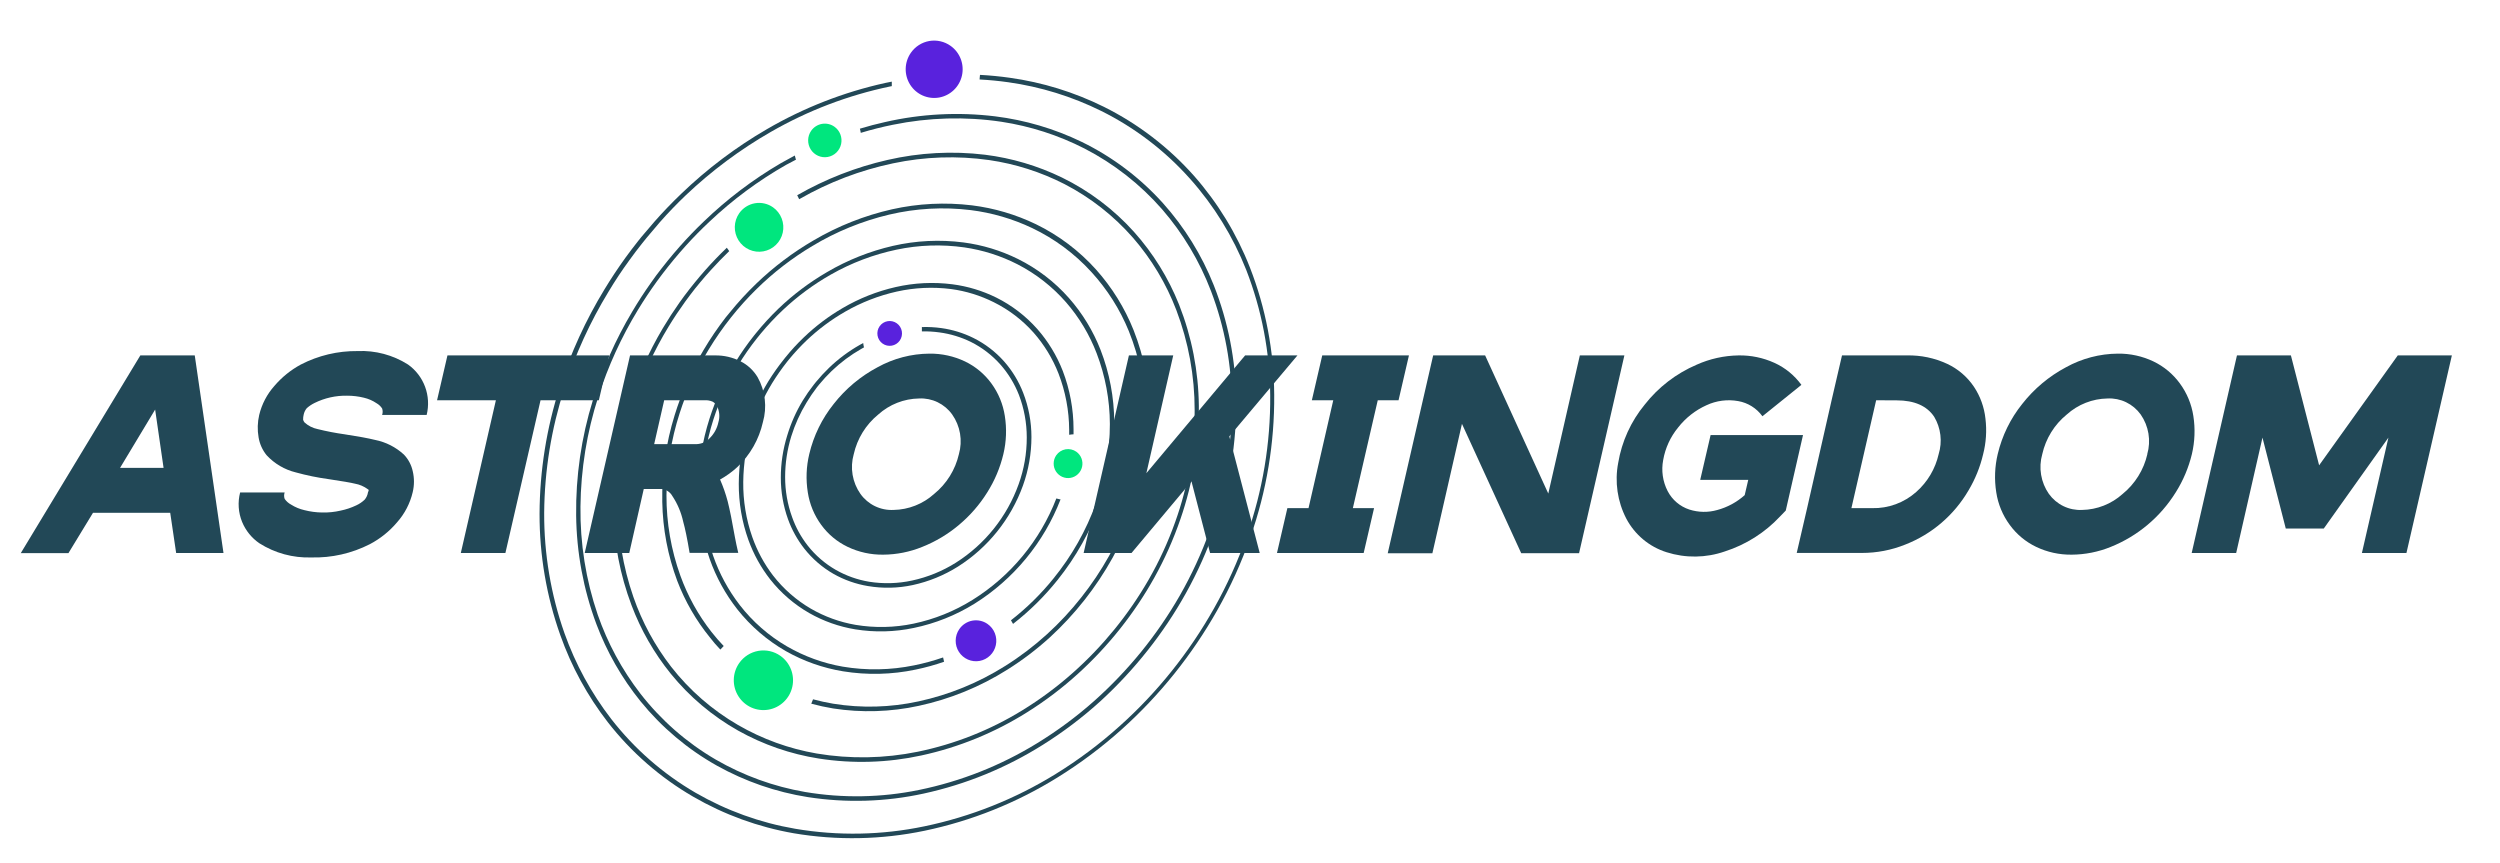 <?xml version="1.0" encoding="utf-8"?>
<svg xmlns="http://www.w3.org/2000/svg" fill="none" height="100%" overflow="visible" preserveAspectRatio="none" style="display: block;" viewBox="0 0 194 67" width="100%">
<g id="ASTROKINGDOM_LOGO_DK_LOGO-5741646a712be5549a62d81d02bc2fa9 1">
<path clip-rule="evenodd" d="M64.395 34.824C65 35.299 64.181 36.363 63.588 35.888C62.995 35.413 63.802 34.349 64.395 34.824Z" fill="#224857" fill-rule="evenodd" id="Vector"/>
<path clip-rule="evenodd" d="M64.282 33.204C64.426 32.854 64.593 32.515 64.782 32.188C64.952 31.891 65.138 31.604 65.339 31.328L65.456 31.177C65.671 30.906 65.901 30.647 66.145 30.402C66.635 29.913 67.184 29.489 67.779 29.139C68.44 28.747 69.157 28.459 69.904 28.286C70.643 28.112 71.406 28.069 72.159 28.16C72.766 28.231 73.357 28.401 73.91 28.664C74.545 28.966 75.117 29.388 75.596 29.906C76.046 30.397 76.408 30.963 76.664 31.579C76.978 32.334 77.147 33.141 77.164 33.959C77.183 34.85 77.046 35.738 76.761 36.582C76.459 37.488 76.006 38.335 75.422 39.087C74.847 39.84 74.152 40.49 73.365 41.012C72.624 41.497 71.806 41.849 70.945 42.052C70.152 42.239 69.331 42.273 68.525 42.153C67.868 42.057 67.234 41.845 66.65 41.528C66.032 41.189 65.484 40.734 65.036 40.188C64.653 39.716 64.347 39.185 64.129 38.616C63.992 38.255 63.885 37.883 63.81 37.504H64.004L64.165 37.471C64.233 37.808 64.33 38.139 64.456 38.458C64.666 39.001 64.96 39.506 65.327 39.956C66.165 40.967 67.344 41.631 68.638 41.82C69.4 41.931 70.175 41.898 70.925 41.723C71.744 41.531 72.523 41.197 73.228 40.736C74.742 39.738 75.878 38.256 76.455 36.529C76.723 35.728 76.85 34.886 76.83 34.04C76.813 33.264 76.653 32.499 76.358 31.782C76.113 31.198 75.769 30.66 75.341 30.195C74.883 29.702 74.336 29.302 73.728 29.017C73.204 28.77 72.645 28.609 72.07 28.538C71.356 28.453 70.633 28.495 69.933 28.66C69.223 28.825 68.543 29.099 67.916 29.472C67.352 29.812 66.832 30.221 66.367 30.69C66.148 30.91 65.939 31.14 65.742 31.38L65.633 31.523C65.436 31.782 65.255 32.054 65.089 32.335C64.92 32.622 64.771 32.921 64.641 33.228C64.528 33.207 64.413 33.196 64.298 33.196L64.282 33.204Z" fill="#224857" fill-rule="evenodd" id="Vector_2"/>
<path clip-rule="evenodd" d="M63.871 35.372C63.945 35.42 64.008 35.483 64.057 35.556C64.107 35.629 64.141 35.712 64.157 35.799C64.174 35.885 64.174 35.975 64.155 36.061C64.137 36.148 64.102 36.23 64.051 36.302C64.001 36.375 63.936 36.436 63.861 36.483C63.787 36.53 63.703 36.561 63.617 36.575C63.53 36.588 63.441 36.584 63.356 36.562C63.27 36.54 63.191 36.502 63.121 36.448C63.047 36.4 62.983 36.337 62.934 36.264C62.885 36.191 62.851 36.108 62.834 36.021C62.817 35.934 62.818 35.845 62.836 35.758C62.854 35.672 62.89 35.59 62.94 35.517C62.991 35.445 63.055 35.384 63.13 35.337C63.205 35.29 63.288 35.259 63.375 35.245C63.462 35.232 63.55 35.236 63.636 35.258C63.721 35.279 63.801 35.318 63.871 35.372Z" fill="#224857" fill-rule="evenodd" id="Vector_3"/>
<path clip-rule="evenodd" d="M69.59 25.086C69.797 25.233 69.939 25.457 69.982 25.709C70.025 25.961 69.968 26.22 69.822 26.428C69.676 26.637 69.453 26.779 69.203 26.823C68.953 26.867 68.696 26.809 68.489 26.662C68.281 26.515 68.14 26.291 68.097 26.039C68.053 25.788 68.111 25.529 68.257 25.32C68.403 25.111 68.625 24.969 68.875 24.925C69.125 24.881 69.382 24.939 69.59 25.086Z" fill="#5922DD" fill-rule="evenodd" id="Vector_4"/>
<path clip-rule="evenodd" d="M83.525 35.055C83.705 35.183 83.844 35.362 83.923 35.57C84.002 35.777 84.019 36.003 83.971 36.22C83.923 36.437 83.812 36.634 83.652 36.788C83.493 36.941 83.291 37.044 83.074 37.082C82.857 37.12 82.633 37.093 82.431 37.004C82.229 36.914 82.058 36.767 81.939 36.58C81.82 36.392 81.759 36.174 81.764 35.952C81.768 35.73 81.838 35.514 81.964 35.331C82.048 35.21 82.155 35.106 82.28 35.026C82.404 34.946 82.542 34.892 82.687 34.866C82.832 34.841 82.981 34.844 83.125 34.877C83.269 34.909 83.404 34.97 83.525 35.055Z" fill="#00E67E" fill-rule="evenodd" id="Vector_5"/>
<path clip-rule="evenodd" d="M76.632 48.419C76.889 48.597 77.087 48.848 77.202 49.14C77.317 49.431 77.344 49.751 77.278 50.058C77.213 50.365 77.059 50.646 76.835 50.864C76.612 51.083 76.328 51.23 76.022 51.287C75.715 51.344 75.398 51.308 75.112 51.183C74.826 51.059 74.582 50.852 74.413 50.589C74.243 50.325 74.155 50.017 74.16 49.703C74.164 49.389 74.261 49.083 74.438 48.825C74.555 48.653 74.705 48.505 74.879 48.392C75.053 48.278 75.247 48.2 75.451 48.162C75.655 48.125 75.864 48.128 76.067 48.172C76.27 48.216 76.462 48.3 76.632 48.419Z" fill="#5922DD" fill-rule="evenodd" id="Vector_6"/>
<path clip-rule="evenodd" d="M60.563 50.896C60.935 51.159 61.221 51.528 61.385 51.955C61.549 52.382 61.584 52.848 61.484 53.295C61.385 53.742 61.156 54.149 60.827 54.464C60.497 54.78 60.082 54.991 59.634 55.069C59.186 55.147 58.725 55.09 58.309 54.905C57.894 54.719 57.542 54.414 57.299 54.027C57.055 53.641 56.931 53.19 56.942 52.732C56.954 52.274 57.099 51.83 57.361 51.456C57.712 50.954 58.246 50.613 58.847 50.508C59.448 50.403 60.065 50.542 60.563 50.896Z" fill="#00E67E" fill-rule="evenodd" id="Vector_7"/>
<path clip-rule="evenodd" d="M59.987 16.088C60.291 16.304 60.526 16.605 60.66 16.955C60.794 17.305 60.823 17.687 60.742 18.053C60.661 18.419 60.474 18.752 60.204 19.011C59.935 19.27 59.595 19.443 59.228 19.507C58.861 19.572 58.484 19.526 58.143 19.374C57.802 19.223 57.514 18.973 57.314 18.657C57.114 18.341 57.012 17.972 57.02 17.597C57.029 17.222 57.147 16.858 57.361 16.551C57.649 16.14 58.087 15.86 58.579 15.773C59.071 15.686 59.577 15.8 59.987 16.088Z" fill="#00E67E" fill-rule="evenodd" id="Vector_8"/>
<path clip-rule="evenodd" d="M64.75 9.831C64.96 9.979 65.121 10.186 65.213 10.427C65.306 10.667 65.325 10.93 65.27 11.182C65.214 11.433 65.085 11.662 64.9 11.841C64.715 12.018 64.481 12.137 64.229 12.181C63.976 12.226 63.717 12.194 63.482 12.089C63.248 11.985 63.05 11.813 62.913 11.596C62.776 11.378 62.706 11.124 62.712 10.866C62.718 10.608 62.8 10.358 62.947 10.148C63.145 9.865 63.445 9.673 63.783 9.613C64.121 9.554 64.469 9.632 64.75 9.831Z" fill="#00E67E" fill-rule="evenodd" id="Vector_9"/>
<path clip-rule="evenodd" d="M73.764 3.557C74.122 3.81 74.396 4.165 74.554 4.575C74.711 4.986 74.744 5.434 74.648 5.863C74.552 6.293 74.333 6.684 74.016 6.987C73.7 7.291 73.301 7.493 72.871 7.569C72.44 7.644 71.997 7.589 71.597 7.411C71.198 7.233 70.859 6.94 70.625 6.568C70.391 6.197 70.272 5.764 70.282 5.324C70.292 4.884 70.432 4.457 70.683 4.097C70.85 3.857 71.062 3.653 71.307 3.496C71.552 3.339 71.826 3.233 72.112 3.182C72.398 3.132 72.692 3.139 72.975 3.204C73.259 3.268 73.527 3.388 73.764 3.557Z" fill="#5922DD" fill-rule="evenodd" id="Vector_10"/>
<path clip-rule="evenodd" d="M71.562 25.379C72.06 25.365 72.557 25.392 73.05 25.46C73.915 25.58 74.756 25.839 75.539 26.227C76.441 26.675 77.248 27.293 77.919 28.047C78.551 28.764 79.052 29.589 79.399 30.483C79.823 31.577 80.04 32.74 80.04 33.914C80.039 35.196 79.816 36.469 79.383 37.674C78.443 40.279 76.667 42.493 74.337 43.968C73.257 44.647 72.069 45.132 70.824 45.402C69.683 45.648 68.506 45.674 67.356 45.479C66.418 45.324 65.514 45.005 64.686 44.537C63.811 44.035 63.041 43.369 62.415 42.575C61.874 41.885 61.446 41.112 61.148 40.285C60.78 39.255 60.591 38.168 60.592 37.073C60.59 35.962 60.758 34.857 61.088 33.796C61.375 32.842 61.782 31.927 62.298 31.076C62.556 30.654 62.839 30.247 63.145 29.858C63.23 29.748 63.23 29.748 63.318 29.642C63.635 29.258 63.972 28.892 64.331 28.546C65.048 27.855 65.849 27.258 66.714 26.767L66.984 26.617C66.996 26.732 67.016 26.846 67.045 26.958L66.839 27.072C66.004 27.547 65.231 28.124 64.536 28.79C64.192 29.124 63.867 29.476 63.56 29.846C63.48 29.951 63.48 29.951 63.395 30.052C63.103 30.432 62.834 30.828 62.588 31.238C62.087 32.06 61.689 32.941 61.402 33.861C61.087 34.886 60.927 35.952 60.926 37.025C60.925 38.083 61.108 39.133 61.467 40.127C61.748 40.925 62.157 41.671 62.677 42.336C63.279 43.103 64.023 43.745 64.867 44.228C65.665 44.681 66.536 44.991 67.44 45.142C68.551 45.319 69.685 45.288 70.784 45.048C71.986 44.788 73.133 44.32 74.176 43.664C76.43 42.238 78.145 40.094 79.048 37.573C79.467 36.409 79.68 35.18 79.677 33.943C79.678 32.811 79.47 31.689 79.064 30.633C78.726 29.774 78.242 28.981 77.632 28.29C76.986 27.562 76.207 26.965 75.337 26.532C74.575 26.159 73.758 25.911 72.917 25.797C72.46 25.733 71.999 25.706 71.538 25.716V25.622C71.538 25.537 71.538 25.448 71.538 25.363L71.562 25.379Z" fill="#224857" fill-rule="evenodd" id="Vector_11"/>
<path clip-rule="evenodd" d="M82.299 38.754C81 42.11 78.655 44.951 75.616 46.851C74.169 47.746 72.579 48.381 70.917 48.727C69.42 49.045 67.878 49.082 66.367 48.837C65.113 48.631 63.904 48.203 62.798 47.574C61.63 46.905 60.601 46.018 59.765 44.959C59.044 44.035 58.474 43.002 58.075 41.897C57.573 40.495 57.321 39.015 57.329 37.524C57.337 36.007 57.576 34.501 58.039 33.057C58.431 31.84 58.964 30.673 59.628 29.581C59.996 28.988 60.4 28.417 60.838 27.872L60.951 27.73C61.388 27.189 61.86 26.676 62.362 26.195C63.28 25.311 64.3 24.541 65.399 23.901C66.677 23.153 68.06 22.605 69.501 22.276C70.947 21.945 72.439 21.872 73.91 22.061C75.093 22.215 76.243 22.563 77.314 23.093C78.518 23.693 79.597 24.52 80.492 25.529C81.334 26.487 82.003 27.587 82.468 28.777C83.021 30.219 83.305 31.751 83.307 33.297C83.307 33.431 83.307 33.561 83.307 33.703C83.193 33.707 83.08 33.719 82.968 33.74C82.968 33.614 82.968 33.488 82.968 33.362C82.96 31.861 82.678 30.375 82.137 28.977C81.682 27.819 81.03 26.749 80.21 25.817C79.338 24.835 78.286 24.031 77.112 23.45C76.073 22.931 74.958 22.587 73.809 22.431C72.402 22.251 70.975 22.317 69.59 22.626C68.188 22.94 66.841 23.464 65.593 24.181C64.517 24.797 63.518 25.54 62.616 26.394C62.128 26.86 61.667 27.355 61.237 27.876L61.068 28.087C60.649 28.619 60.261 29.175 59.906 29.752C59.261 30.815 58.743 31.95 58.361 33.135C57.921 34.516 57.69 35.956 57.676 37.406C57.66 38.859 57.897 40.304 58.377 41.674C58.754 42.75 59.299 43.759 59.991 44.663C60.796 45.7 61.791 46.573 62.923 47.233C63.995 47.853 65.168 48.278 66.388 48.488C67.882 48.738 69.41 48.707 70.893 48.394C72.514 48.053 74.063 47.429 75.47 46.551C78.428 44.708 80.71 41.945 81.972 38.681C82.059 38.709 82.148 38.73 82.238 38.746H82.291L82.299 38.754Z" fill="#224857" fill-rule="evenodd" id="Vector_12"/>
<path clip-rule="evenodd" d="M73.276 51.346C72.552 51.599 71.813 51.804 71.062 51.959C69.204 52.352 67.29 52.398 65.415 52.093C63.857 51.836 62.355 51.306 60.979 50.526C59.529 49.695 58.251 48.592 57.212 47.278C56.293 46.106 55.571 44.79 55.074 43.383C54.461 41.634 54.159 39.789 54.183 37.934C54.199 36.084 54.494 34.246 55.058 32.485C55.543 30.971 56.205 29.521 57.03 28.164C57.479 27.426 57.974 26.717 58.511 26.041L58.656 25.862C59.2 25.19 59.785 24.553 60.406 23.953C61.55 22.859 62.819 21.905 64.185 21.111C65.773 20.179 67.492 19.495 69.283 19.081C71.081 18.668 72.936 18.577 74.765 18.813C76.234 19.005 77.662 19.439 78.992 20.096C80.491 20.838 81.833 21.865 82.944 23.121C83.993 24.309 84.826 25.674 85.404 27.153C86.096 28.937 86.456 30.834 86.465 32.749C86.473 34.876 86.117 36.989 85.412 38.994C84.64 41.181 83.504 43.22 82.053 45.024C81.042 46.286 79.887 47.424 78.612 48.415C78.563 48.319 78.51 48.225 78.451 48.134C79.664 47.19 80.766 46.108 81.734 44.91C83.168 43.151 84.294 41.159 85.061 39.018C85.764 37.057 86.124 34.988 86.126 32.903C86.119 31.028 85.772 29.171 85.102 27.421C84.547 25.97 83.743 24.628 82.726 23.458C81.666 22.246 80.388 21.245 78.959 20.51C77.665 19.85 76.273 19.407 74.837 19.198C73.086 18.949 71.305 19.008 69.574 19.373C67.786 19.749 66.066 20.401 64.476 21.306C63.133 22.069 61.884 22.991 60.757 24.051C60.144 24.629 59.566 25.245 59.027 25.895C58.93 26.008 58.837 26.126 58.745 26.244C58.218 26.906 57.733 27.6 57.292 28.323C56.485 29.65 55.836 31.069 55.361 32.55C54.807 34.273 54.516 36.071 54.498 37.881C54.475 39.666 54.76 41.441 55.34 43.128C55.818 44.507 56.516 45.799 57.406 46.953C58.412 48.249 59.656 49.338 61.072 50.161C62.412 50.936 63.876 51.468 65.399 51.732C67.236 52.041 69.113 52.006 70.937 51.631C71.699 51.477 72.449 51.272 73.184 51.017C73.203 51.128 73.229 51.238 73.26 51.346H73.276Z" fill="#224857" fill-rule="evenodd" id="Vector_13"/>
<path clip-rule="evenodd" d="M55.905 50.412C55.619 50.112 55.344 49.803 55.098 49.478C54.021 48.156 53.162 46.669 52.553 45.073C51.822 43.114 51.43 41.045 51.392 38.953C51.352 36.672 51.676 34.399 52.352 32.221C52.9 30.445 53.656 28.741 54.606 27.145C55.122 26.276 55.691 25.439 56.308 24.64L56.643 24.234C57.281 23.447 57.966 22.701 58.696 22C60.037 20.711 61.526 19.588 63.133 18.654C65.026 17.54 67.079 16.727 69.219 16.242C71.254 15.787 73.352 15.683 75.422 15.934C77.146 16.149 78.824 16.644 80.391 17.4C82.154 18.258 83.735 19.451 85.049 20.912C86.288 22.297 87.275 23.89 87.966 25.618C88.789 27.704 89.224 29.924 89.248 32.168C89.267 34.657 88.858 37.13 88.038 39.477C87.584 40.795 87.014 42.069 86.336 43.286C85.054 45.593 83.411 47.676 81.472 49.458C80.442 50.395 79.331 51.238 78.153 51.976C76.046 53.302 73.725 54.248 71.296 54.773C69.114 55.249 66.864 55.318 64.657 54.977C64.084 54.883 63.516 54.759 62.955 54.607C63.008 54.493 63.052 54.38 63.092 54.266C63.606 54.404 64.126 54.518 64.653 54.607C66.853 54.963 69.099 54.902 71.276 54.428C73.657 53.912 75.93 52.983 77.995 51.683C79.154 50.957 80.246 50.128 81.258 49.206C82.216 48.333 83.101 47.383 83.904 46.364C84.707 45.352 85.427 44.276 86.058 43.148C86.724 41.954 87.283 40.702 87.728 39.408C88.528 37.099 88.924 34.667 88.897 32.221C88.873 29.98 88.431 27.764 87.594 25.687C86.905 24.003 85.924 22.455 84.698 21.115C83.399 19.689 81.838 18.529 80.101 17.7C78.59 16.982 76.975 16.51 75.317 16.303C73.21 16.046 71.075 16.165 69.009 16.652C66.907 17.15 64.893 17.972 63.04 19.089C61.471 20.024 60.018 21.145 58.712 22.427C57.291 23.823 56.047 25.392 55.01 27.096C54.06 28.658 53.297 30.328 52.739 32.071C52.074 34.131 51.73 36.283 51.718 38.45C51.714 40.57 52.078 42.674 52.795 44.667C53.364 46.247 54.181 47.725 55.215 49.044C55.514 49.422 55.828 49.787 56.159 50.132C56.07 50.219 55.986 50.308 55.905 50.4V50.412Z" fill="#224857" fill-rule="evenodd" id="Vector_14"/>
<path clip-rule="evenodd" d="M61.87 15.146C64.055 13.894 66.412 12.973 68.864 12.413C71.347 11.84 73.909 11.702 76.438 12.007C78.509 12.266 80.524 12.863 82.404 13.774C84.518 14.805 86.416 16.236 87.994 17.988C89.481 19.65 90.666 21.562 91.495 23.637C92.481 26.139 93.002 28.802 93.031 31.494C93.063 34.483 92.58 37.455 91.603 40.277C91.06 41.859 90.377 43.39 89.563 44.849C88.015 47.616 86.033 50.113 83.694 52.244C82.459 53.371 81.125 54.383 79.709 55.269C77.186 56.856 74.409 57.991 71.502 58.623C68.884 59.195 66.183 59.277 63.536 58.862C61.342 58.517 59.226 57.784 57.284 56.698C55.276 55.567 53.497 54.064 52.041 52.268C50.753 50.674 49.727 48.882 49.004 46.961C48.12 44.614 47.643 42.133 47.593 39.623C47.543 36.886 47.931 34.16 48.742 31.547C49.4 29.416 50.307 27.371 51.444 25.456C51.848 24.778 52.275 24.12 52.731 23.474C52.976 23.128 53.23 22.787 53.493 22.451C53.622 22.28 53.755 22.114 53.897 21.944C54.167 21.615 54.441 21.286 54.723 20.969C55.248 20.376 55.794 19.808 56.361 19.264L56.401 19.223C56.457 19.315 56.519 19.403 56.587 19.487C56.099 19.958 55.623 20.445 55.167 20.953C54.885 21.261 54.61 21.578 54.34 21.903L53.937 22.394C53.679 22.727 53.421 23.06 53.175 23.401C52.719 24.031 52.287 24.68 51.884 25.342C50.74 27.221 49.823 29.231 49.149 31.328C48.356 33.811 47.948 36.402 47.939 39.01C47.928 41.498 48.337 43.97 49.149 46.319C49.827 48.273 50.816 50.102 52.078 51.736C53.506 53.565 55.269 55.1 57.272 56.26C59.163 57.354 61.23 58.103 63.379 58.473C65.977 58.909 68.633 58.862 71.215 58.335C74.082 57.745 76.825 56.66 79.322 55.127C80.72 54.27 82.04 53.29 83.267 52.199C85.596 50.127 87.577 47.691 89.135 44.983C89.956 43.552 90.647 42.049 91.2 40.492C92.198 37.717 92.707 34.787 92.705 31.835C92.708 29.18 92.227 26.547 91.285 24.067C90.5 22.013 89.363 20.113 87.925 18.456C86.424 16.741 84.617 15.325 82.597 14.281C80.764 13.345 78.791 12.717 76.757 12.421C74.278 12.07 71.757 12.156 69.308 12.673C66.766 13.207 64.324 14.137 62.068 15.43L62.016 15.459C61.974 15.358 61.925 15.26 61.87 15.166V15.146Z" fill="#224857" fill-rule="evenodd" id="Vector_15"/>
<path clip-rule="evenodd" d="M66.73 9.985C67.376 9.79 68.025 9.616 68.674 9.473C71.475 8.83 74.365 8.679 77.217 9.027C79.552 9.316 81.824 9.987 83.944 11.012C86.328 12.174 88.466 13.787 90.244 15.763C91.922 17.637 93.257 19.793 94.189 22.134C95.304 24.955 95.893 27.959 95.927 30.995C95.962 34.365 95.416 37.716 94.314 40.898C93.702 42.682 92.933 44.406 92.015 46.051C91.147 47.608 90.154 49.091 89.046 50.486C87.941 51.882 86.727 53.188 85.416 54.392C84.022 55.659 82.518 56.799 80.923 57.799C78.078 59.589 74.947 60.87 71.667 61.583C68.715 62.227 65.67 62.319 62.685 61.855C60.213 61.464 57.828 60.639 55.639 59.419C53.362 58.143 51.346 56.444 49.698 54.412C48.247 52.614 47.092 50.593 46.278 48.427C45.271 45.727 44.74 42.872 44.709 39.989C44.673 36.961 45.111 33.946 46.007 31.055C46.747 28.652 47.771 26.347 49.057 24.189C49.508 23.426 49.991 22.681 50.505 21.956C50.773 21.566 51.06 21.18 51.364 20.798L51.815 20.23C52.118 19.856 52.428 19.491 52.747 19.13C53.336 18.464 53.952 17.823 54.594 17.209C56.405 15.462 58.416 13.938 60.584 12.669C60.947 12.462 61.31 12.263 61.677 12.068C61.693 12.155 61.716 12.241 61.745 12.324L61.769 12.389C61.511 12.527 61.253 12.665 60.999 12.795C58.85 14.019 56.854 15.498 55.054 17.201C54.417 17.798 53.804 18.419 53.219 19.069C52.9 19.422 52.59 19.779 52.287 20.145C52.134 20.327 51.985 20.514 51.836 20.701C51.541 21.075 51.251 21.452 50.972 21.838C50.456 22.55 49.971 23.279 49.516 24.027C48.223 26.148 47.186 28.418 46.427 30.788C45.541 33.543 45.074 36.418 45.044 39.315C45.01 42.166 45.462 45.003 46.383 47.7C47.148 49.905 48.263 51.97 49.686 53.815C51.296 55.889 53.287 57.631 55.55 58.948C57.693 60.187 60.036 61.036 62.471 61.457C65.406 61.952 68.405 61.898 71.32 61.299C74.558 60.635 77.656 59.41 80.476 57.677C82.057 56.71 83.549 55.604 84.936 54.371C86.244 53.202 87.458 51.929 88.566 50.567C89.677 49.197 90.677 47.74 91.555 46.21C92.479 44.593 93.259 42.897 93.886 41.142C95.012 38.007 95.588 34.698 95.588 31.364C95.589 28.364 95.042 25.39 93.975 22.589C93.089 20.266 91.805 18.118 90.18 16.242C88.486 14.305 86.444 12.705 84.162 11.528C82.135 10.493 79.956 9.791 77.709 9.449C74.914 9.034 72.068 9.113 69.299 9.68C68.461 9.848 67.626 10.058 66.795 10.31C66.78 10.197 66.757 10.086 66.726 9.977L66.73 9.985Z" fill="#224857" fill-rule="evenodd" id="Vector_16"/>
<path clip-rule="evenodd" d="M76.059 5.811C76.828 5.851 77.593 5.926 78.354 6.034C80.893 6.388 83.359 7.149 85.659 8.288C88.304 9.604 90.675 11.418 92.644 13.632C94.497 15.731 95.969 18.142 96.992 20.754C98.218 23.901 98.858 27.249 98.879 30.629C98.907 34.379 98.286 38.106 97.044 41.642C96.354 43.623 95.488 45.538 94.455 47.363C92.504 50.82 90.007 53.935 87.062 56.584C85.506 57.982 83.83 59.238 82.053 60.337C78.882 62.304 75.395 63.702 71.748 64.466C68.404 65.164 64.96 65.231 61.592 64.661C58.844 64.182 56.201 63.219 53.784 61.819C51.229 60.336 48.981 58.373 47.161 56.036C45.585 54.002 44.343 51.726 43.483 49.296C42.406 46.266 41.861 43.072 41.869 39.855C41.884 36.524 42.412 33.216 43.434 30.049C44.288 27.387 45.454 24.838 46.907 22.455C47.419 21.61 47.968 20.786 48.544 19.986C48.859 19.552 49.186 19.125 49.516 18.707C49.601 18.602 49.682 18.496 49.766 18.395C50.105 17.988 50.452 17.582 50.807 17.176C51.46 16.437 52.146 15.723 52.856 15.044C54.868 13.108 57.104 11.422 59.515 10.022C62.37 8.361 65.462 7.153 68.683 6.44L69.203 6.335C69.197 6.451 69.197 6.567 69.203 6.684L69.058 6.712C65.814 7.391 62.698 8.579 59.821 10.233C57.435 11.602 55.218 13.253 53.219 15.15C52.514 15.822 51.842 16.52 51.202 17.245C50.851 17.651 50.509 18.058 50.17 18.464L49.795 18.93C49.468 19.337 49.149 19.767 48.839 20.193C48.261 20.984 47.723 21.796 47.225 22.63C45.787 24.989 44.635 27.514 43.793 30.15C42.783 33.265 42.255 36.517 42.228 39.794C42.214 42.975 42.746 46.135 43.801 49.133C44.653 51.533 45.878 53.781 47.431 55.793C49.229 58.105 51.451 60.049 53.977 61.518C56.371 62.9 58.989 63.846 61.709 64.312C65.035 64.877 68.437 64.812 71.74 64.121C75.342 63.372 78.788 61.998 81.924 60.06C83.681 58.976 85.339 57.735 86.876 56.353C88.336 55.048 89.685 53.623 90.91 52.093C92.137 50.562 93.238 48.933 94.201 47.221C95.218 45.417 96.072 43.525 96.754 41.568C97.983 38.075 98.597 34.392 98.569 30.686C98.546 27.35 97.914 24.047 96.706 20.941C95.68 18.352 94.21 15.966 92.362 13.891C90.417 11.704 88.075 9.913 85.461 8.613C83.189 7.488 80.753 6.735 78.245 6.383C77.506 6.278 76.762 6.206 76.015 6.168C76.015 6.05 76.043 5.928 76.047 5.815L76.059 5.811Z" fill="#224857" fill-rule="evenodd" id="Vector_17"/>
<path d="M87.603 27.58H91.043L88.958 36.72L96.621 27.58H100.682L95.395 33.865L97.754 42.913H93.903L92.459 37.358L87.804 42.913H84.09L87.603 27.58Z" fill="#224857" id="Vector_18"/>
<path d="M102.606 27.58H109.334L108.527 31.06H106.914L104.982 39.432H106.627L105.821 42.913H99.093L99.9 39.432H101.541L103.461 31.06H101.8L102.606 27.58Z" fill="#224857" id="Vector_19"/>
<path d="M111.213 27.58H115.246L120.147 38.3L122.595 27.58H126.052L122.535 42.929H118.046L113.448 32.891L111.153 42.933H107.688L111.213 27.58Z" fill="#224857" id="Vector_20"/>
<path d="M134.905 27.58C135.865 27.562 136.816 27.759 137.692 28.156C138.526 28.534 139.248 29.123 139.789 29.866L136.764 32.302C136.313 31.678 135.639 31.256 134.884 31.125C134.051 30.975 133.192 31.087 132.424 31.445C131.559 31.834 130.802 32.429 130.218 33.179C129.624 33.902 129.226 34.768 129.064 35.693C128.905 36.513 129.026 37.363 129.407 38.105C129.761 38.789 130.368 39.305 131.097 39.542C131.796 39.766 132.545 39.779 133.251 39.579C134.044 39.367 134.776 38.97 135.389 38.422L135.663 37.24H131.936L132.743 33.76H139.914L138.575 39.619L138.131 40.078C136.956 41.334 135.481 42.268 133.848 42.791C132.385 43.301 130.798 43.322 129.323 42.852C127.982 42.43 126.86 41.493 126.201 40.245C125.512 38.916 125.29 37.392 125.572 35.92C125.85 34.26 126.558 32.702 127.625 31.405C128.688 30.046 130.076 28.979 131.658 28.302C132.68 27.843 133.785 27.597 134.905 27.58Z" fill="#224857" id="Vector_21"/>
<path d="M142.132 31.06L142.939 27.58H147.976C149.053 27.556 150.12 27.78 151.098 28.233C151.942 28.626 152.663 29.244 153.183 30.02C153.672 30.758 153.976 31.603 154.071 32.485C154.184 33.413 154.122 34.353 153.889 35.258C153.657 36.244 153.274 37.188 152.756 38.056C151.637 39.974 149.908 41.455 147.847 42.259C146.779 42.689 145.638 42.91 144.488 42.908H139.426L140.233 39.428L142.132 31.06ZM145.589 31.06L143.669 39.432H145.282C146.541 39.461 147.764 39.01 148.706 38.17C149.577 37.401 150.184 36.375 150.441 35.238C150.588 34.758 150.633 34.252 150.573 33.753C150.514 33.254 150.35 32.774 150.094 32.343C149.527 31.495 148.557 31.07 147.186 31.068L145.589 31.06Z" fill="#224857" id="Vector_22"/>
<path d="M170.204 32.282C170.065 31.367 169.706 30.5 169.159 29.756C168.625 29.024 167.92 28.437 167.106 28.047C166.245 27.637 165.303 27.43 164.351 27.442C162.941 27.452 161.554 27.817 160.318 28.501C159.003 29.2 157.847 30.168 156.926 31.344C156.011 32.483 155.361 33.813 155.023 35.238C154.791 36.21 154.753 37.219 154.91 38.206C155.049 39.12 155.408 39.985 155.954 40.728C156.487 41.461 157.192 42.048 158.007 42.437C158.867 42.849 159.81 43.055 160.762 43.042C161.803 43.036 162.834 42.831 163.799 42.437C165.879 41.603 167.642 40.124 168.832 38.214C169.411 37.298 169.836 36.293 170.091 35.238C170.319 34.269 170.358 33.265 170.204 32.282ZM166.634 35.246C166.356 36.46 165.681 37.545 164.718 38.328C163.851 39.11 162.733 39.551 161.569 39.571C161.071 39.596 160.575 39.495 160.125 39.278C159.676 39.061 159.288 38.734 158.995 38.328C158.686 37.886 158.479 37.38 158.39 36.846C158.3 36.313 158.331 35.766 158.479 35.246C158.749 34.036 159.417 32.952 160.375 32.172C161.247 31.384 162.373 30.94 163.545 30.922C164.043 30.896 164.539 30.997 164.988 31.214C165.437 31.431 165.826 31.758 166.118 32.164C166.426 32.607 166.632 33.114 166.72 33.647C166.808 34.18 166.776 34.727 166.626 35.246H166.634Z" fill="#224857" id="Vector_23"/>
<path d="M173.588 27.58H177.774L179.964 36.107L186.067 27.58H190.265L186.74 42.913H183.284L185.341 33.959L180.327 41.012H177.375L175.568 33.959L173.527 42.913H170.075L173.588 27.58Z" fill="#224857" id="Vector_24"/>
<path d="M10.89 27.58H15.113L17.343 42.913H13.669L13.209 39.794H7.216L5.312 42.921H1.613L10.89 27.58ZM9.317 36.306H12.693L12.039 31.782L9.317 36.306Z" fill="#224857" id="Vector_25"/>
<path d="M27.745 27.243C29.125 27.181 30.492 27.545 31.661 28.286C32.266 28.715 32.728 29.318 32.987 30.016C33.245 30.713 33.288 31.474 33.109 32.197H29.653C29.709 32.035 29.709 31.859 29.653 31.697C29.543 31.529 29.395 31.39 29.221 31.291C28.921 31.088 28.586 30.942 28.233 30.861C27.808 30.757 27.372 30.705 26.934 30.706C26.063 30.689 25.2 30.881 24.417 31.267C24.197 31.373 23.992 31.51 23.808 31.673C23.687 31.816 23.604 31.988 23.566 32.172C23.533 32.305 23.518 32.441 23.522 32.578C23.547 32.65 23.582 32.717 23.627 32.777C23.914 33.041 24.267 33.22 24.647 33.297C25.34 33.469 26.042 33.605 26.749 33.703C27.781 33.86 28.568 34.005 29.108 34.138C29.942 34.304 30.715 34.697 31.343 35.275C31.685 35.632 31.922 36.077 32.028 36.562C32.155 37.096 32.155 37.652 32.028 38.186C31.825 39.055 31.409 39.859 30.818 40.525C30.227 41.226 29.507 41.805 28.697 42.23C27.292 42.946 25.733 43.299 24.159 43.258C22.736 43.305 21.331 42.922 20.126 42.157C19.529 41.748 19.064 41.172 18.787 40.501C18.491 39.775 18.438 38.973 18.634 38.214H22.09C22.032 38.376 22.032 38.553 22.09 38.714C22.218 38.899 22.388 39.051 22.586 39.156C22.904 39.358 23.253 39.503 23.619 39.587C24.07 39.703 24.533 39.764 24.998 39.77C25.481 39.782 25.963 39.732 26.434 39.623C26.852 39.537 27.258 39.401 27.644 39.217C27.885 39.107 28.105 38.958 28.297 38.775C28.434 38.613 28.524 38.416 28.555 38.206C28.568 38.164 28.584 38.124 28.604 38.084C28.604 38.044 28.604 38.02 28.604 38.007C28.581 37.996 28.561 37.981 28.543 37.963C28.246 37.743 27.902 37.595 27.539 37.532C27.253 37.459 26.571 37.341 25.49 37.179C24.635 37.063 23.789 36.889 22.957 36.659C22.089 36.447 21.301 35.984 20.691 35.327C20.365 34.927 20.15 34.449 20.066 33.938C19.965 33.362 19.982 32.771 20.114 32.201C20.317 31.359 20.724 30.582 21.3 29.939C21.874 29.268 22.566 28.709 23.34 28.29C24.702 27.585 26.214 27.226 27.745 27.243Z" fill="#224857" id="Vector_26"/>
<path d="M34.722 27.58H47.278L46.471 31.06H41.946L39.219 42.913H35.759L38.481 31.06H33.916L34.722 27.58Z" fill="#224857" id="Vector_27"/>
<path d="M51.356 37.946H49.956L48.831 42.913H45.374L48.891 27.58H55.482C56.17 27.569 56.851 27.726 57.466 28.038C58.019 28.316 58.48 28.747 58.797 29.281C59.09 29.805 59.277 30.383 59.346 30.98C59.415 31.578 59.366 32.183 59.2 32.761C58.9 34.096 58.208 35.309 57.216 36.245C56.809 36.62 56.36 36.944 55.877 37.211C56.117 37.757 56.313 38.32 56.466 38.897C56.627 39.53 56.815 40.46 57.03 41.686C57.091 42.015 57.176 42.425 57.288 42.904H53.513C53.332 41.812 53.163 40.996 53.013 40.468C52.858 39.762 52.574 39.092 52.174 38.49C52.091 38.341 51.973 38.213 51.83 38.119C51.688 38.024 51.525 37.965 51.356 37.946ZM52.162 34.466H53.897C54.125 34.477 54.353 34.439 54.566 34.357C54.748 34.276 54.913 34.161 55.054 34.02C55.407 33.681 55.649 33.242 55.748 32.761C55.873 32.344 55.833 31.894 55.635 31.506C55.556 31.365 55.44 31.249 55.3 31.169C55.103 31.084 54.889 31.046 54.675 31.06H51.541L50.763 34.466H52.162Z" fill="#224857" id="Vector_28"/>
<path d="M77.975 32.282C77.836 31.368 77.479 30.501 76.934 29.756C76.401 29.024 75.695 28.437 74.882 28.047C74.021 27.638 73.079 27.431 72.127 27.442C70.716 27.452 69.33 27.816 68.094 28.501C66.777 29.2 65.62 30.168 64.698 31.344C63.784 32.483 63.135 33.813 62.798 35.238C62.566 36.21 62.528 37.219 62.685 38.206C62.825 39.119 63.182 39.984 63.726 40.728C64.258 41.461 64.964 42.048 65.778 42.437C66.639 42.848 67.581 43.055 68.533 43.042C69.575 43.036 70.605 42.831 71.57 42.437C72.606 42.025 73.569 41.448 74.422 40.728C75.277 40.011 76.015 39.163 76.608 38.214C77.187 37.299 77.611 36.293 77.862 35.238C78.093 34.27 78.131 33.265 77.975 32.282ZM74.41 35.246C74.13 36.461 73.454 37.545 72.49 38.328C71.623 39.11 70.504 39.551 69.34 39.571C68.843 39.596 68.347 39.496 67.898 39.279C67.449 39.062 67.062 38.735 66.771 38.328C66.46 37.887 66.252 37.38 66.162 36.847C66.072 36.313 66.102 35.766 66.25 35.246C66.522 34.036 67.189 32.954 68.146 32.172C69.02 31.384 70.147 30.939 71.32 30.922C71.817 30.896 72.313 30.997 72.762 31.214C73.21 31.431 73.598 31.758 73.889 32.164C74.2 32.605 74.409 33.112 74.499 33.645C74.589 34.179 74.558 34.726 74.41 35.246Z" fill="#224857" id="Vector_29"/>
</g>
</svg>